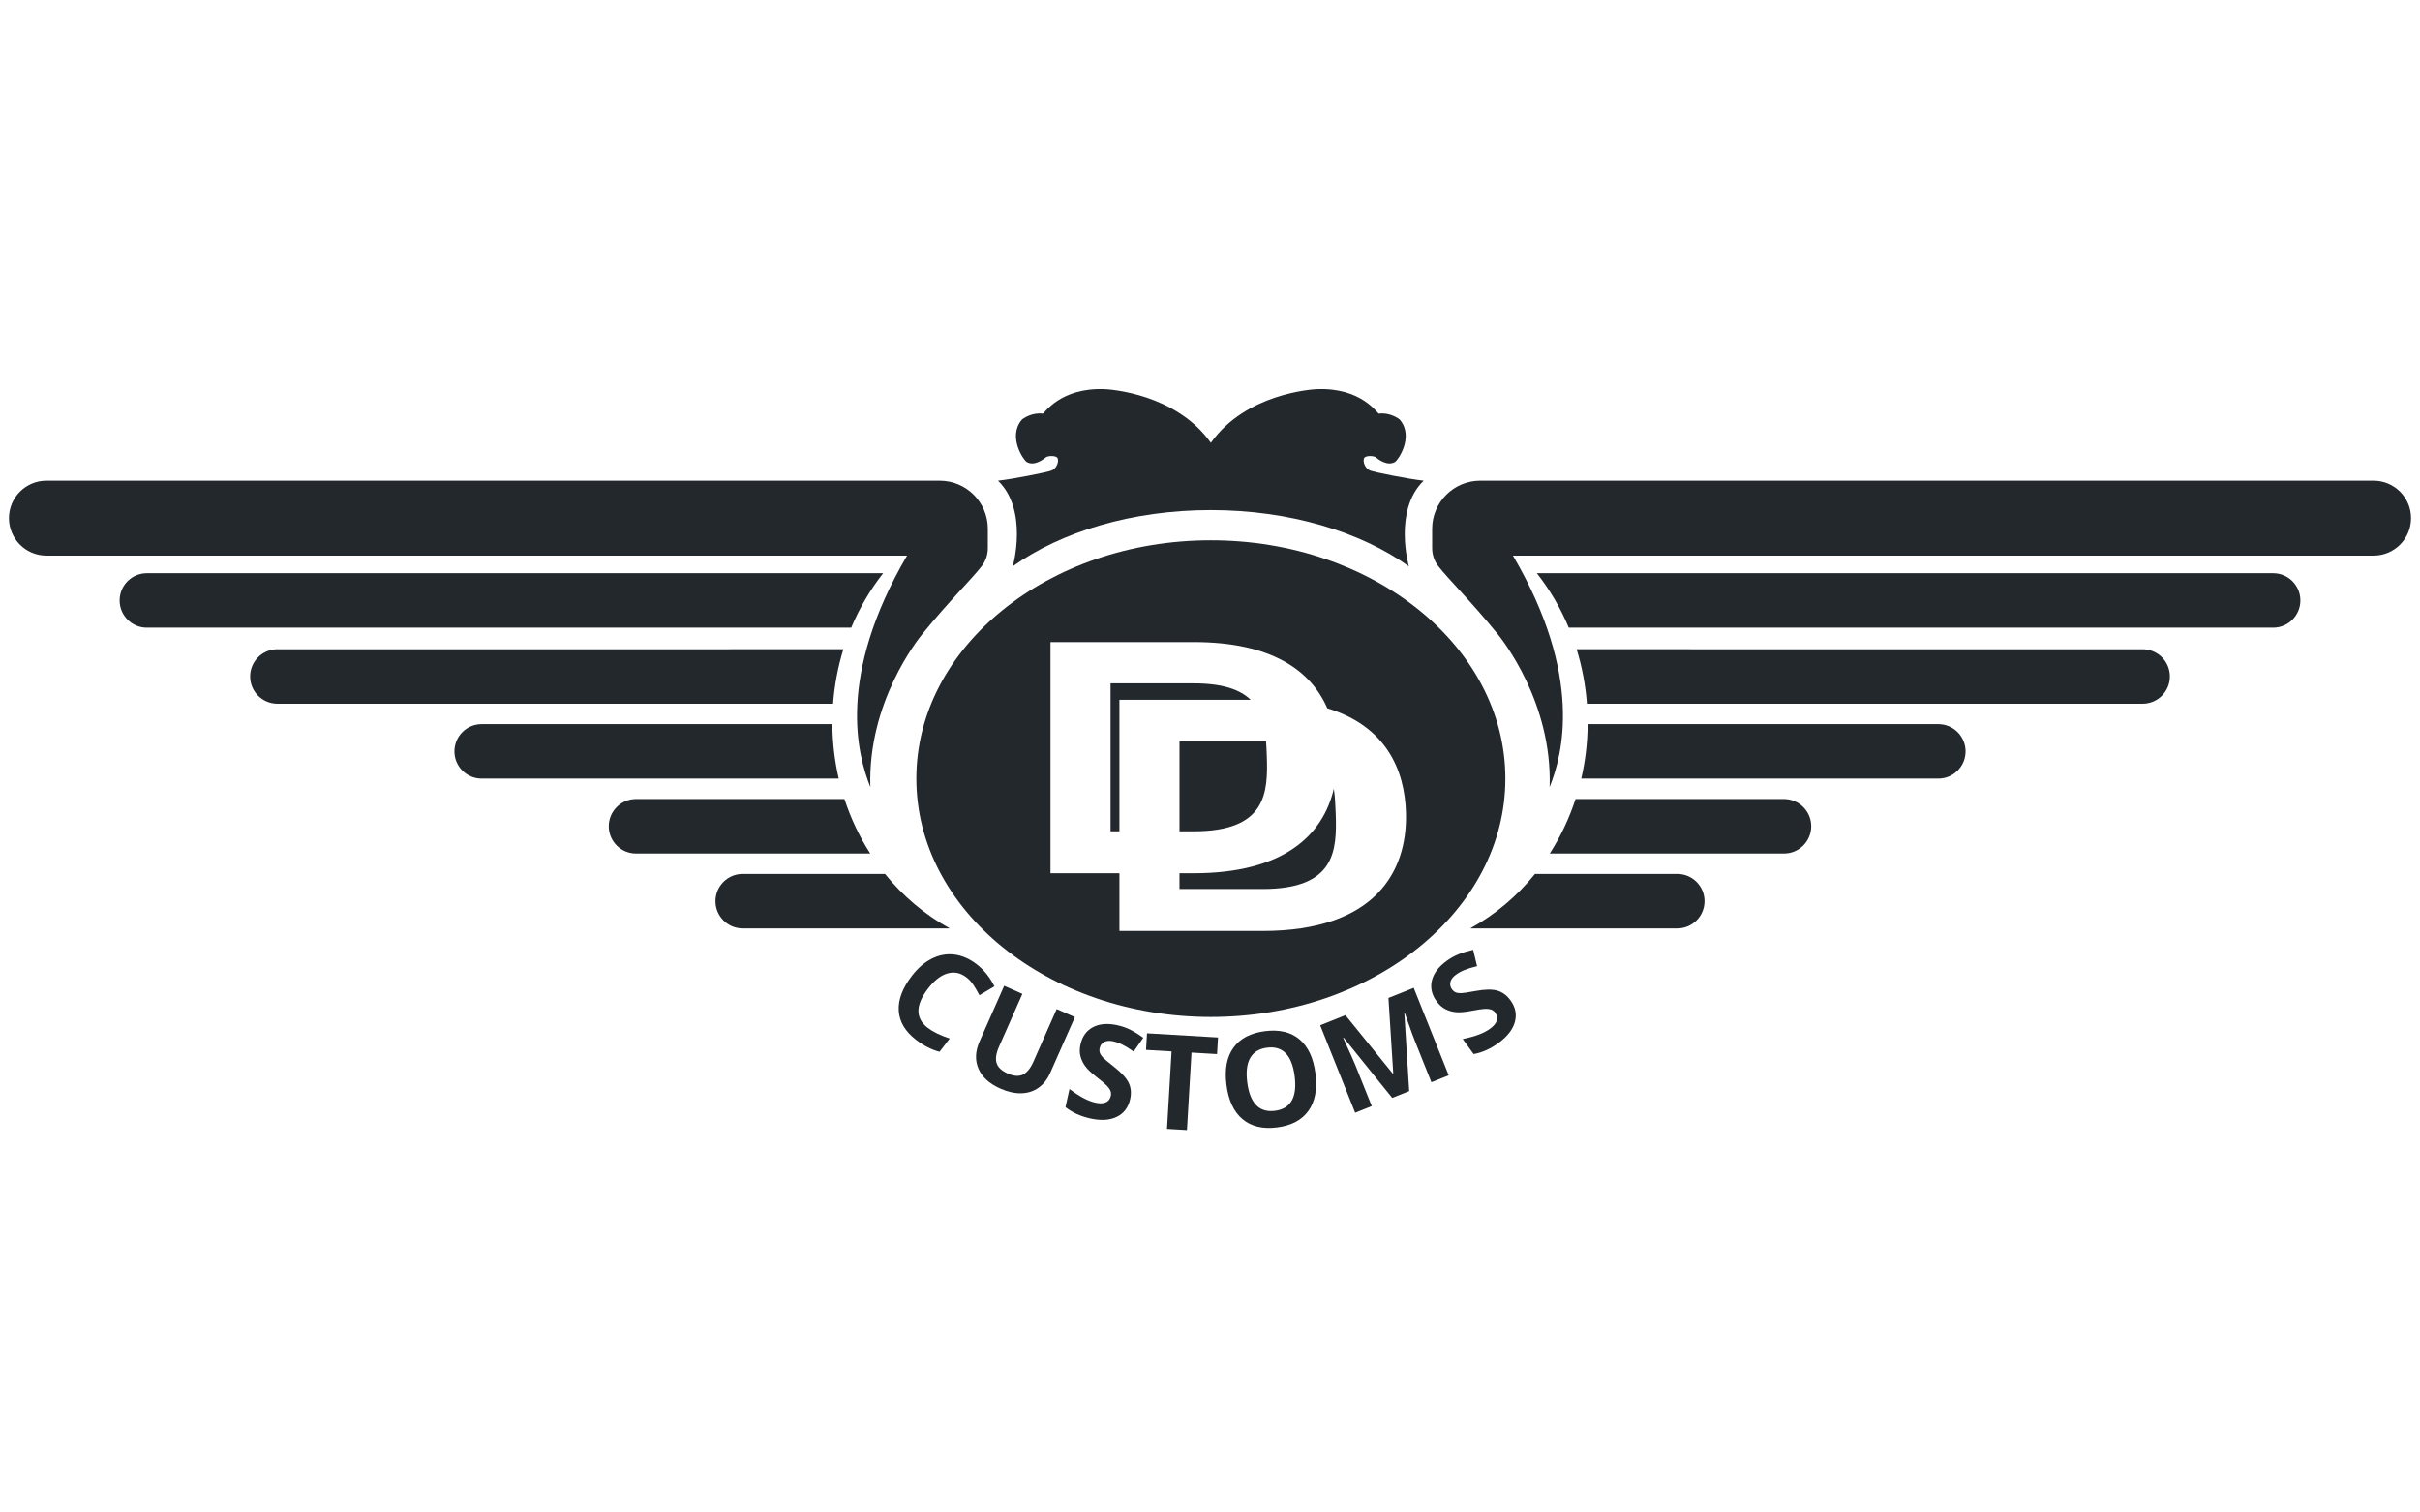 <?xml version="1.0" encoding="UTF-8"?> <!-- Generator: Adobe Illustrator 25.0.0, SVG Export Plug-In . SVG Version: 6.00 Build 0) --> <svg xmlns="http://www.w3.org/2000/svg" xmlns:xlink="http://www.w3.org/1999/xlink" version="1.1" id="Layer_1" width="400" height="250" x="0px" y="0px" viewBox="0 0 3977 1264.98" style="enable-background:new 0 0 3977 1264.98;" xml:space="preserve"> <style type="text/css"> .st0{fill:#23282D;} </style> <g> <path class="st0" d="M1588.3,995.94c-9.79-7.54-20.2-9.7-31.24-6.48c-11.04,3.22-21.62,11.41-31.74,24.55 c-21.07,27.36-21.33,48.94-0.8,64.75c8.61,6.63,20.71,12.52,36.28,17.64l-16.8,21.82c-13.3-3.56-26.16-10.12-38.58-19.68 c-17.85-13.74-27.33-29.67-28.45-47.77c-1.12-18.11,6.12-37.28,21.71-57.54c9.82-12.75,20.75-22.14,32.78-28.16 c12.03-6.02,24.37-8.24,37.01-6.66c12.64,1.58,24.81,6.87,36.5,15.88c11.92,9.18,21.67,21.28,29.26,36.3l-24.68,14.68 c-2.91-5.71-6.06-11.17-9.45-16.37C1596.71,1003.71,1592.78,999.39,1588.3,995.94z"></path> <path class="st0" d="M1766.46,1061.23l-40.54,91.62c-4.63,10.46-11.03,18.59-19.19,24.4c-8.17,5.81-17.6,8.85-28.3,9.13 c-10.7,0.28-22.09-2.25-34.17-7.59c-18.21-8.06-30.29-18.98-36.23-32.77c-5.94-13.79-5.33-28.78,1.84-44.99l40.37-91.24 l29.93,13.24l-38.35,86.69c-4.83,10.91-6.18,19.89-4.04,26.93c2.13,7.04,8.27,12.81,18.41,17.29c9.81,4.34,18.07,4.93,24.76,1.75 c6.69-3.18,12.47-10.25,17.33-21.23l38.27-86.49L1766.46,1061.23z"></path> <path class="st0" d="M1857.29,1196.03c-3.03,13.65-10.32,23.31-21.89,29c-11.57,5.68-26.1,6.58-43.61,2.7 c-16.13-3.58-29.73-9.77-40.79-18.59l6.6-29.78c9.19,6.81,17.12,11.93,23.77,15.36c6.65,3.43,12.91,5.79,18.77,7.09 c7.03,1.56,12.72,1.41,17.08-0.44c4.35-1.86,7.12-5.44,8.3-10.75c0.66-2.96,0.42-5.78-0.73-8.46c-1.14-2.68-3.08-5.44-5.81-8.29 c-2.73-2.85-8.51-7.71-17.32-14.58c-8.28-6.39-14.28-12.1-18.01-17.12c-3.73-5.02-6.39-10.49-7.97-16.41 c-1.58-5.92-1.58-12.43-0.01-19.53c2.97-13.37,9.83-22.88,20.59-28.52c10.76-5.64,24.14-6.69,40.13-3.14 c7.86,1.74,15.15,4.34,21.87,7.78c6.72,3.44,13.6,7.72,20.64,12.82l-15.87,22.63c-7.33-5.1-13.49-8.88-18.47-11.36 c-4.98-2.48-10.03-4.28-15.13-5.42c-6.07-1.35-11.03-0.96-14.9,1.14c-3.87,2.11-6.3,5.44-7.31,9.98c-0.63,2.83-0.52,5.44,0.32,7.83 c0.84,2.39,2.48,4.89,4.9,7.49c2.42,2.6,8.41,7.63,17.97,15.11c12.63,9.89,20.82,18.81,24.55,26.76 C1858.7,1177.27,1859.48,1186.17,1857.29,1196.03z"></path> <path class="st0" d="M1950.61,1246.8l-32.78-1.93l7.51-127.3l-41.98-2.47l1.61-27.28l116.72,6.88l-1.61,27.28l-41.97-2.48 L1950.61,1246.8z"></path> <path class="st0" d="M2161.81,1154.08c3.22,25.43-0.6,45.77-11.48,61.03c-10.88,15.26-28.08,24.38-51.62,27.36 c-23.54,2.98-42.47-1.56-56.81-13.62s-23.13-30.88-26.37-56.44c-3.24-25.57,0.61-45.89,11.54-60.98 c10.93-15.09,28.2-24.13,51.81-27.12c23.61-2.99,42.52,1.52,56.75,13.52C2149.85,1109.83,2158.57,1128.58,2161.81,1154.08z M2049.69,1168.29c2.17,17.16,7.07,29.67,14.68,37.54c7.62,7.86,17.9,10.97,30.86,9.33c25.99-3.29,36.79-22.21,32.42-56.74 c-4.39-34.6-19.5-50.27-45.35-46.99c-12.96,1.64-22.18,7.24-27.66,16.8C2049.17,1137.77,2047.52,1151.13,2049.69,1168.29z"></path> <path class="st0" d="M2287.95,1193.99l-79.74-98.94l-0.88,0.35c10.42,22.45,17.17,37.5,20.24,45.18l26.75,66.87l-27.24,10.9 l-57.52-143.77l41.5-16.6l78.01,96.32l0.59-0.24l-7.9-124.38l41.5-16.6l57.52,143.77l-28.42,11.37l-27.23-68.05 c-1.28-3.21-2.72-6.94-4.3-11.17c-1.58-4.23-5.6-15.56-12.05-33.96l-0.88,0.35l7.98,127.43L2287.95,1193.99z"></path> <path class="st0" d="M2482.29,1033.59c8.23,11.3,10.65,23.17,7.25,35.6c-3.4,12.43-12.34,23.92-26.84,34.48 c-13.36,9.73-27,15.82-40.93,18.28l-17.96-24.66c11.19-2.38,20.27-4.94,27.25-7.66c6.97-2.72,12.88-5.84,17.74-9.38 c5.82-4.24,9.48-8.6,10.97-13.1c1.49-4.49,0.64-8.93-2.56-13.33c-1.79-2.45-4.06-4.14-6.83-5.05c-2.76-0.91-6.11-1.29-10.06-1.13 c-3.94,0.16-11.41,1.28-22.4,3.34c-10.27,1.97-18.52,2.7-24.75,2.17c-6.24-0.53-12.09-2.15-17.58-4.89 c-5.48-2.73-10.37-7.04-14.65-12.92c-8.06-11.07-10.65-22.51-7.76-34.31c2.89-11.8,10.96-22.52,24.2-32.17 c6.51-4.74,13.27-8.49,20.3-11.25c7.03-2.76,14.79-5.09,23.28-6.99l6.46,26.87c-8.67,2.12-15.59,4.23-20.75,6.33 c-5.16,2.1-9.85,4.68-14.07,7.76c-5.02,3.66-8.02,7.64-9,11.93c-0.98,4.3-0.1,8.32,2.65,12.09c1.71,2.34,3.73,3.99,6.08,4.94 c2.35,0.95,5.3,1.38,8.86,1.28c3.55-0.1,11.29-1.25,23.21-3.47c15.78-2.92,27.88-3.16,36.31-0.69 C2469.15,1020.12,2476.34,1025.43,2482.29,1033.59z"></path> </g> <g> <path class="st0" d="M14.73,241.22L14.73,241.22c0,33.99,27.56,61.55,61.55,61.55h1414.36 c-116.04,198.27-81.77,326.78-60.28,380.49c-4.66-138.95,77.88-242.35,85.54-251.79c43.91-54.06,80.63-89.69,97.65-111.68 c6.46-8.35,9.85-18.65,9.85-29.21V258.7c0-43.65-35.39-79.03-79.03-79.03H76.28C42.29,179.67,14.73,207.23,14.73,241.22z"></path> <path class="st0" d="M241.35,331.68c-24.72,0-44.76,20.04-44.76,44.76c0,24.72,20.04,44.76,44.76,44.76h1157.53 c13.62-32.54,31.35-62.64,52.52-89.53H241.35z"></path> <path class="st0" d="M455.83,456.64c-24.72,0-44.76,20.04-44.76,44.76c0,24.72,20.04,44.76,44.76,44.76h913.23 c2.32-31.05,8.09-61.03,16.93-89.53H455.83z"></path> <path class="st0" d="M791.56,579.74c-24.72,0-44.76,20.04-44.76,44.76c0,24.72,20.04,44.76,44.76,44.76h586.81 c-6.66-28.69-10.28-58.67-10.49-89.53H791.56z"></path> <path class="st0" d="M1045.21,702.84c-24.72,0-44.76,20.04-44.76,44.76c0,24.72,20.04,44.76,44.76,44.76h384.93 c-17.61-27.44-31.93-57.5-42.39-89.53H1045.21z"></path> <path class="st0" d="M1454.4,825.93h-233.87c-24.72,0-44.76,20.04-44.76,44.76c0,24.72,20.04,44.76,44.76,44.76h339.45v-0.55 C1519.67,892.69,1483.87,862.38,1454.4,825.93z"></path> </g> <g> <path class="st0" d="M3962.27,241.22L3962.27,241.22c0,33.99-27.56,61.55-61.55,61.55H2486.35 c116.04,198.27,81.77,326.78,60.28,380.49c4.66-138.95-77.88-242.35-85.54-251.79c-43.91-54.06-80.63-89.69-97.65-111.68 c-6.46-8.35-9.85-18.65-9.85-29.21V258.7c0-43.65,35.39-79.03,79.03-79.03h1468.09C3934.71,179.67,3962.27,207.23,3962.27,241.22z"></path> <path class="st0" d="M3735.65,331.68c24.72,0,44.76,20.04,44.76,44.76c0,24.72-20.04,44.76-44.76,44.76H2578.12 c-13.62-32.54-31.35-62.64-52.52-89.53H3735.65z"></path> <path class="st0" d="M3521.17,456.64c24.72,0,44.76,20.04,44.76,44.76c0,24.72-20.04,44.76-44.76,44.76h-913.23 c-2.32-31.05-8.09-61.03-16.93-89.53H3521.17z"></path> <path class="st0" d="M3185.44,579.74c24.72,0,44.76,20.04,44.76,44.76c0,24.72-20.04,44.76-44.76,44.76h-586.81 c6.66-28.69,10.28-58.67,10.49-89.53H3185.44z"></path> <path class="st0" d="M2931.79,702.84c24.72,0,44.76,20.04,44.76,44.76c0,24.72-20.04,44.76-44.76,44.76h-384.93 c17.61-27.44,31.93-57.5,42.39-89.53H2931.79z"></path> <path class="st0" d="M2522.6,825.93h233.87c24.72,0,44.76,20.04,44.76,44.76c0,24.72-20.04,44.76-44.76,44.76h-339.45v-0.55 C2457.33,892.69,2493.13,862.38,2522.6,825.93z"></path> </g> <path class="st0" d="M2339.61,179.67c-25.18-2.8-81.18-13.88-88.13-16.79c-10.05-4.2-12.59-18.19-8.86-21.45 c3.73-3.26,15.39-2.8,18.65,0c3.26,2.8,18.65,14.92,31.24,7.46c5.11-3.03,31.36-40.92,8.39-69.01 c-1.89-2.31-17.25-12.82-34.74-10.37c-2.45,0.34-27.98-43.36-102.47-40.22c-6.99,0.3-116.45,6.99-173.81,88.13 c-57.35-81.13-166.82-87.83-173.81-88.13c-74.49-3.15-100.02,40.56-102.47,40.22c-17.49-2.45-32.85,8.06-34.74,10.37 c-22.96,28.09,3.29,65.98,8.39,69.01c12.59,7.46,27.98-4.66,31.24-7.46c3.26-2.8,14.92-3.26,18.65,0 c3.73,3.26,1.19,17.25-8.86,21.45c-6.95,2.9-62.95,13.99-88.13,16.79c50.36,48.96,24.31,140.65,24.31,140.65 c79.44-56.62,195.73-92.39,325.4-92.39s245.97,35.77,325.4,92.39C2315.3,320.32,2289.25,228.63,2339.61,179.67z"></path> <g> <path class="st0" d="M1961.55,512.71h-136.48v243.16h14.57V539.71c58.63,0,150.66,0,215.65,0 C2038.24,523.18,2009.72,512.71,1961.55,512.71z"></path> <path class="st0" d="M1938.35,755.86h23.2c119.81,0,122.51-62.96,120.25-124.83c-0.3-7.85-0.62-15.71-1.22-23.42 c-1.89-0.03-3.8-0.05-5.75-0.05h-136.48V755.86z"></path> <path class="st0" d="M2192,685.88c-17.54,75.23-80.99,138.92-230.46,138.92c-7.26,0-15.03,0-23.2,0v25.91h136.48 c119.81,0,122.51-62.96,120.25-124.83C2194.56,712.3,2193.97,698.73,2192,685.88z"></path> <path class="st0" d="M1989.9,277.59c-267.31,0-484,175.36-484,391.68s216.69,391.68,484,391.68s484-175.36,484-391.68 S2257.2,277.59,1989.9,277.59z M2074.83,919.64c-64.8,0-170.39,0-235.18,0V824.8c-41.15,0-81.97,0-113.28,0V444.86 c64.8,0,170.39,0,235.18,0c129.27,0,193.03,47.43,219.71,108.78c96.18,29.34,127.58,100.73,129.32,172.77 C2312.83,822.49,2259.43,919.64,2074.83,919.64z"></path> </g> </svg> 